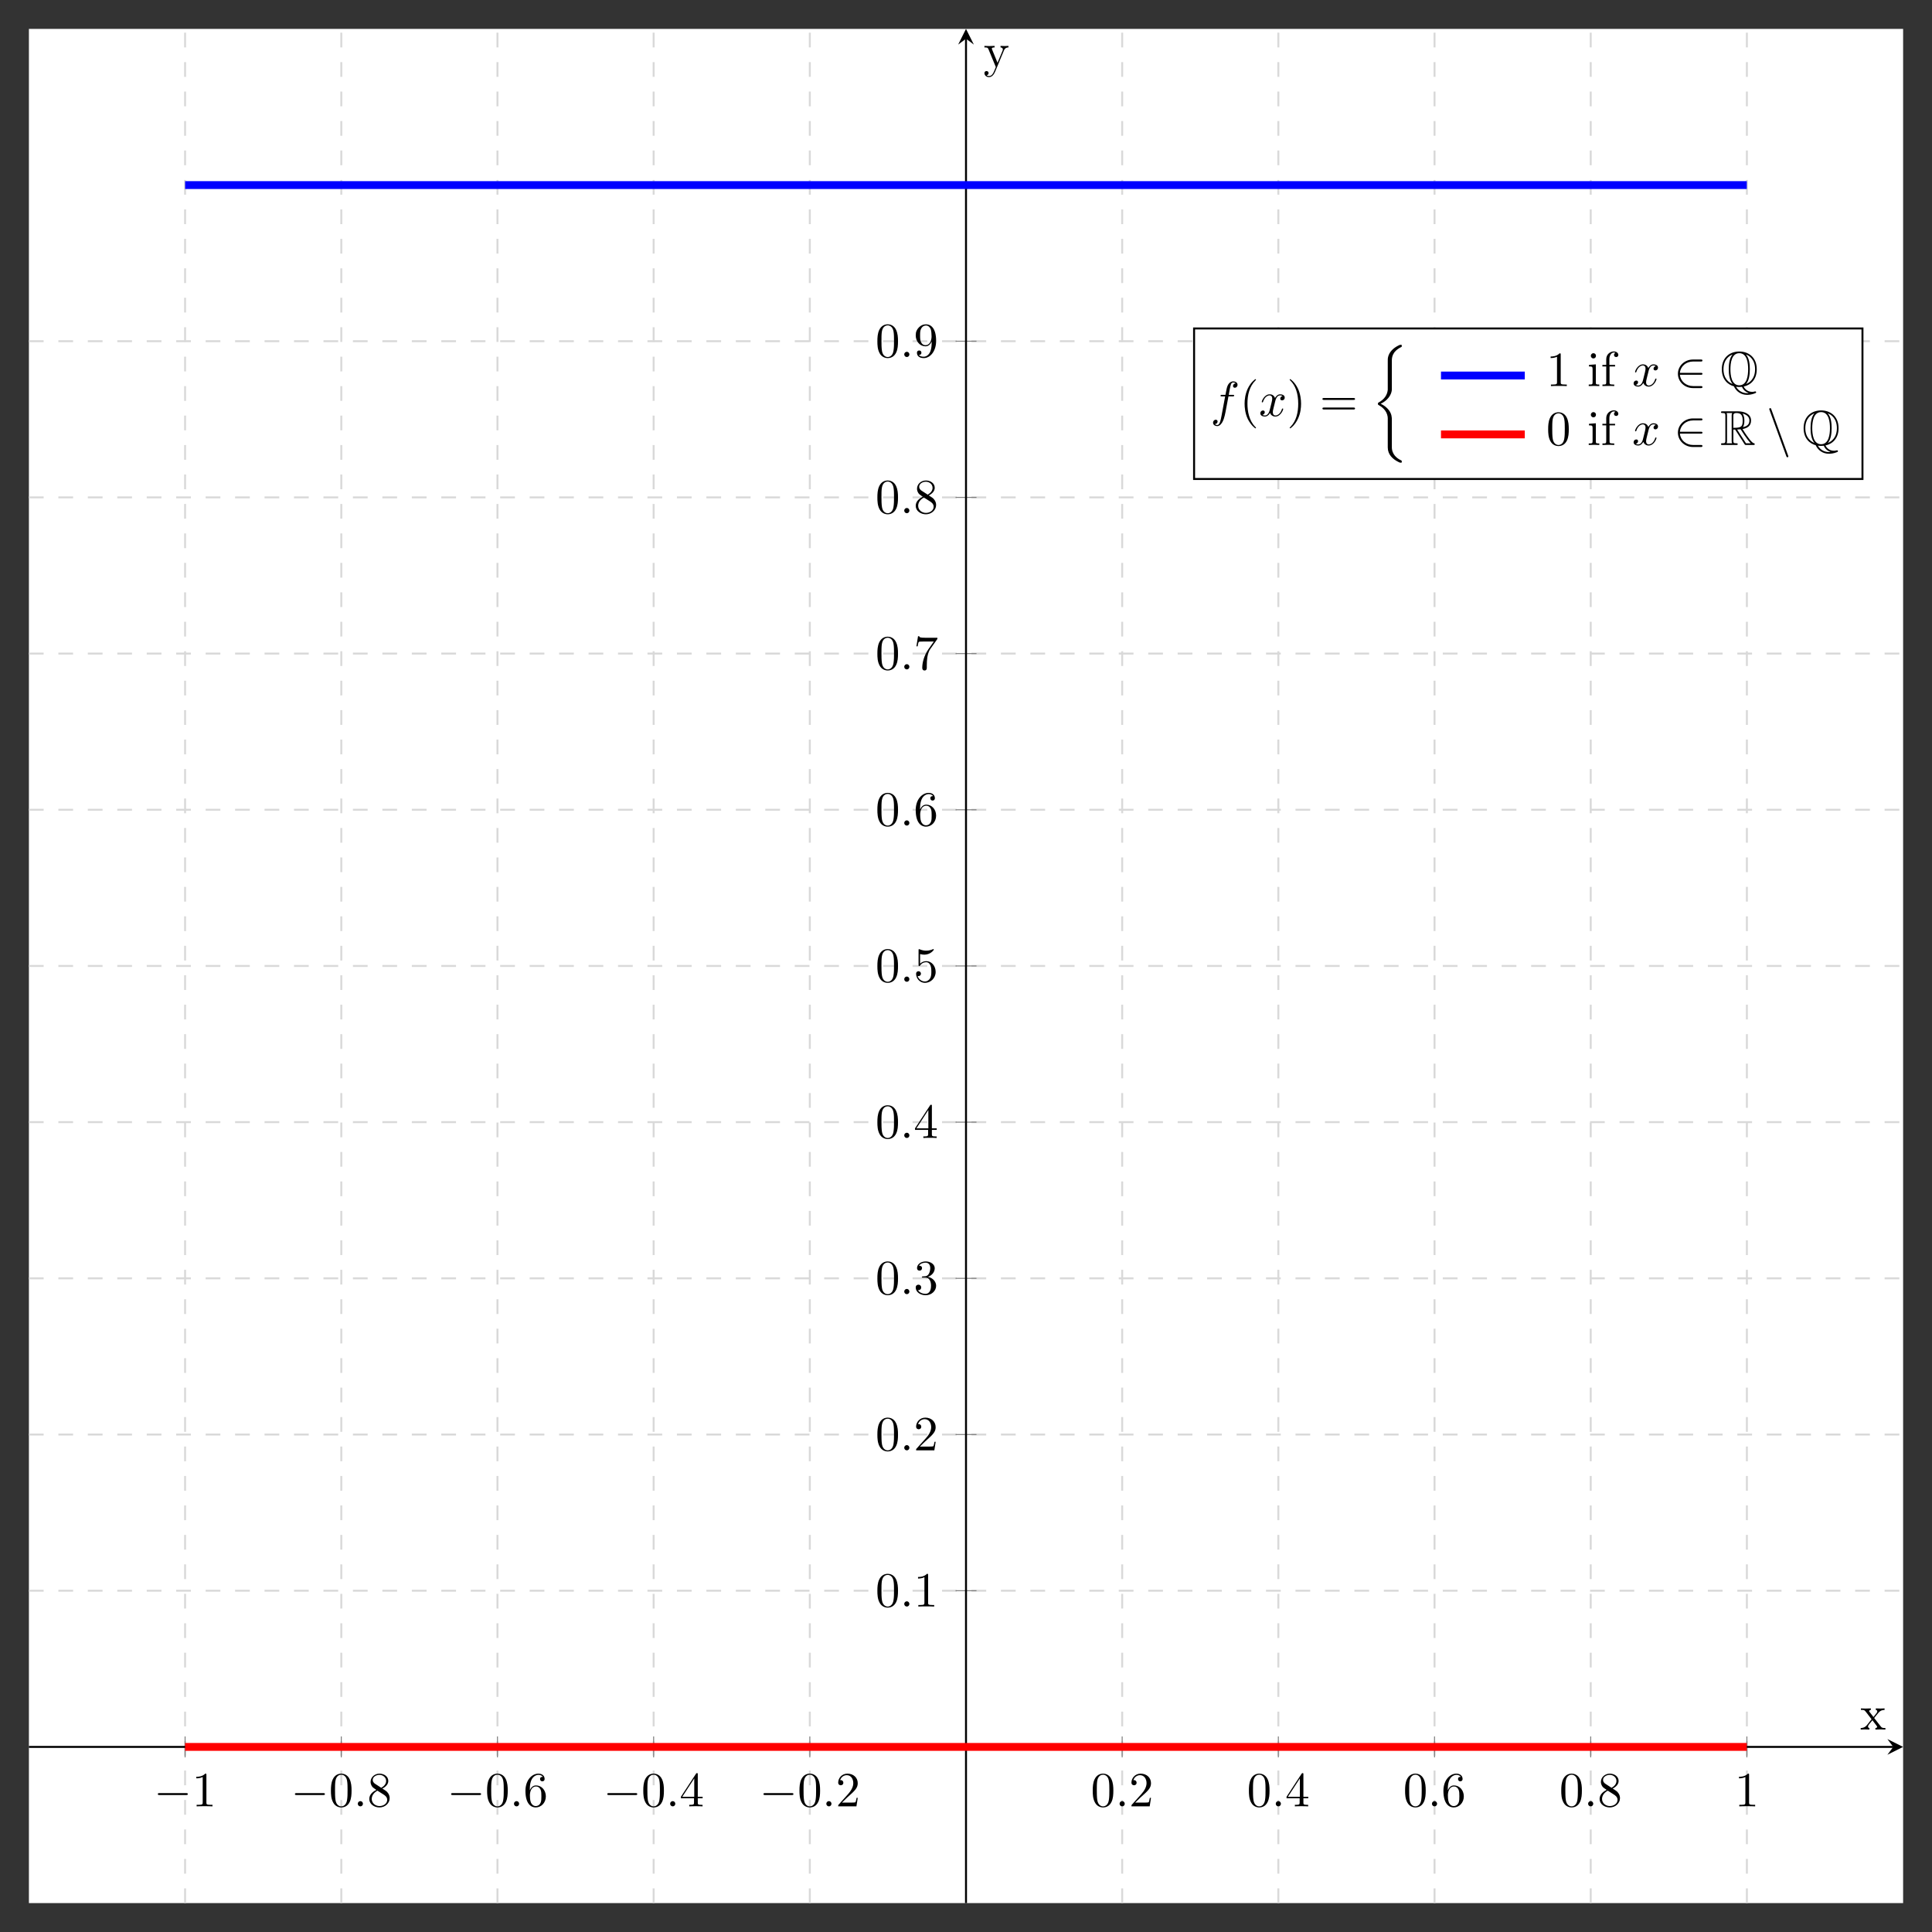 <?xml version="1.0" encoding="UTF-8" standalone="no"?>
<!-- Created with Inkscape (http://www.inkscape.org/) -->

<svg
   xmlns:svg="http://www.w3.org/2000/svg"
   xmlns="http://www.w3.org/2000/svg"
   xmlns:xlink="http://www.w3.org/1999/xlink"
   version="1.1"
   width="392.1pt"
   height="392.102pt"
   viewBox="0 0 392.1 392.102"
   id="svg2">
  <rect x="0" y="0" width="392.1" height="392.102" fill="#333333" stroke="none"/>
  <defs
     id="defs4">
    <g
       id="g6">
      <symbol
         id="glyph0-0"
         style="overflow:visible">
        <path
           d=""
           id="path9"
           style="stroke:none" />
      </symbol>
      <symbol
         id="glyph0-1"
         style="overflow:visible">
        <path
           d="m 6.562,-2.297 c 0.172,0 0.359,0 0.359,-0.203 0,-0.188 -0.188,-0.188 -0.359,-0.188 l -5.391,0 c -0.172,0 -0.344,0 -0.344,0.188 0,0.203 0.172,0.203 0.344,0.203 l 5.391,0 z m 0,0"
           id="path12"
           style="stroke:none" />
      </symbol>
      <symbol
         id="glyph0-2"
         style="overflow:visible">
        <path
           d="m 5.469,-2.297 c 0.156,0 0.344,0 0.344,-0.203 0,-0.188 -0.188,-0.188 -0.344,-0.188 l -4.234,0 C 1.359,-4.031 2.5,-4.984 3.906,-4.984 l 1.562,0 c 0.156,0 0.344,0 0.344,-0.203 0,-0.203 -0.188,-0.203 -0.344,-0.203 l -1.578,0 c -1.703,0 -3.062,1.297 -3.062,2.891 0,1.609 1.359,2.906 3.062,2.906 l 1.578,0 c 0.156,0 0.344,0 0.344,-0.203 C 5.812,0 5.625,0 5.469,0 L 3.906,0 C 2.5,0 1.359,-0.953 1.234,-2.297 l 4.234,0 z m 0,0"
           id="path15"
           style="stroke:none" />
      </symbol>
      <symbol
         id="glyph0-3"
         style="overflow:visible">
        <path
           d="m 4,2.25 c 0.047,0.141 0.094,0.25 0.234,0.25 0.109,0 0.188,-0.094 0.188,-0.203 0,-0.031 0,-0.047 -0.047,-0.156 l -3.406,-9.375 c -0.062,-0.172 -0.094,-0.25 -0.219,-0.25 -0.109,0 -0.203,0.094 -0.203,0.203 0,0.031 0,0.047 0.047,0.156 L 4,2.25 z m 0,0"
           id="path18"
           style="stroke:none" />
      </symbol>
      <symbol
         id="glyph1-0"
         style="overflow:visible">
        <path
           d=""
           id="path21"
           style="stroke:none" />
      </symbol>
      <symbol
         id="glyph1-1"
         style="overflow:visible">
        <path
           d="m 2.938,-6.375 c 0,-0.25 0,-0.266 -0.234,-0.266 C 2.078,-6 1.203,-6 0.891,-6 l 0,0.312 c 0.203,0 0.781,0 1.297,-0.266 l 0,5.172 c 0,0.359 -0.031,0.469 -0.922,0.469 l -0.312,0 0,0.312 c 0.344,-0.031 1.203,-0.031 1.609,-0.031 0.391,0 1.266,0 1.609,0.031 l 0,-0.312 -0.312,0 c -0.906,0 -0.922,-0.109 -0.922,-0.469 l 0,-5.594 z m 0,0"
           id="path24"
           style="stroke:none" />
      </symbol>
      <symbol
         id="glyph1-2"
         style="overflow:visible">
        <path
           d="m 4.578,-3.188 c 0,-0.797 -0.047,-1.594 -0.391,-2.328 -0.453,-0.969 -1.281,-1.125 -1.688,-1.125 -0.609,0 -1.328,0.266 -1.75,1.188 -0.312,0.688 -0.359,1.469 -0.359,2.266 0,0.75 0.031,1.641 0.453,2.406 0.422,0.797 1.156,1 1.641,1 0.531,0 1.297,-0.203 1.734,-1.156 0.312,-0.688 0.359,-1.469 0.359,-2.25 z M 2.484,0 C 2.094,0 1.5,-0.25 1.328,-1.203 1.219,-1.797 1.219,-2.719 1.219,-3.312 c 0,-0.641 0,-1.297 0.078,-1.828 0.188,-1.188 0.938,-1.281 1.188,-1.281 0.328,0 0.984,0.188 1.172,1.172 0.109,0.562 0.109,1.312 0.109,1.938 0,0.75 0,1.422 -0.109,2.062 C 3.5,-0.297 2.938,0 2.484,0 z m 0,0"
           id="path27"
           style="stroke:none" />
      </symbol>
      <symbol
         id="glyph1-3"
         style="overflow:visible">
        <path
           d="m 1.625,-4.562 c -0.453,-0.297 -0.5,-0.625 -0.5,-0.797 0,-0.609 0.656,-1.031 1.359,-1.031 0.719,0 1.359,0.516 1.359,1.234 0,0.578 -0.391,1.047 -0.984,1.391 L 1.625,-4.562 z m 1.453,0.953 C 3.797,-3.984 4.281,-4.5 4.281,-5.156 c 0,-0.922 -0.875,-1.484 -1.781,-1.484 -1,0 -1.812,0.734 -1.812,1.672 0,0.172 0.016,0.625 0.438,1.094 0.109,0.109 0.484,0.359 0.734,0.531 C 1.281,-3.047 0.422,-2.5 0.422,-1.5 c 0,1.047 1.016,1.719 2.062,1.719 1.125,0 2.078,-0.828 2.078,-1.891 0,-0.359 -0.109,-0.812 -0.5,-1.234 C 3.875,-3.109 3.719,-3.203 3.078,-3.609 z m -1,0.422 1.234,0.781 c 0.281,0.188 0.75,0.484 0.75,1.094 0,0.734 -0.75,1.25 -1.562,1.25 -0.859,0 -1.578,-0.609 -1.578,-1.438 0,-0.578 0.312,-1.219 1.156,-1.688 z m 0,0"
           id="path30"
           style="stroke:none" />
      </symbol>
      <symbol
         id="glyph1-4"
         style="overflow:visible">
        <path
           d="m 1.312,-3.266 0,-0.25 c 0,-2.516 1.234,-2.875 1.75,-2.875 0.234,0 0.656,0.062 0.875,0.406 -0.156,0 -0.547,0 -0.547,0.438 0,0.312 0.234,0.469 0.453,0.469 0.156,0 0.469,-0.094 0.469,-0.484 0,-0.594 -0.438,-1.078 -1.266,-1.078 -1.281,0 -2.625,1.281 -2.625,3.484 0,2.672 1.156,3.375 2.078,3.375 1.109,0 2.062,-0.938 2.062,-2.25 0,-1.266 -0.891,-2.219 -2,-2.219 -0.672,0 -1.047,0.5 -1.25,0.984 z M 2.5,-0.062 c -0.625,0 -0.922,-0.594 -0.984,-0.75 -0.188,-0.469 -0.188,-1.266 -0.188,-1.438 0,-0.781 0.328,-1.781 1.219,-1.781 0.172,0 0.625,0 0.938,0.625 0.172,0.359 0.172,0.875 0.172,1.359 0,0.484 0,0.984 -0.172,1.344 C 3.188,-0.109 2.734,-0.062 2.5,-0.062 z m 0,0"
           id="path33"
           style="stroke:none" />
      </symbol>
      <symbol
         id="glyph1-5"
         style="overflow:visible">
        <path
           d="m 2.938,-1.641 0,0.859 c 0,0.359 -0.031,0.469 -0.766,0.469 l -0.203,0 0,0.312 C 2.375,-0.031 2.891,-0.031 3.312,-0.031 c 0.422,0 0.938,0 1.359,0.031 l 0,-0.312 -0.219,0 c -0.734,0 -0.75,-0.109 -0.75,-0.469 l 0,-0.859 0.984,0 0,-0.312 -0.984,0 0,-4.531 c 0,-0.203 0,-0.266 -0.172,-0.266 -0.078,0 -0.109,0 -0.188,0.125 l -3.062,4.672 0,0.312 2.656,0 z m 0.047,-0.312 -2.422,0 2.422,-3.719 0,3.719 z m 0,0"
           id="path36"
           style="stroke:none" />
      </symbol>
      <symbol
         id="glyph1-6"
         style="overflow:visible">
        <path
           d="m 1.266,-0.766 1.062,-1.031 c 1.547,-1.375 2.141,-1.906 2.141,-2.906 0,-1.141 -0.891,-1.938 -2.109,-1.938 -1.125,0 -1.859,0.922 -1.859,1.812 0,0.547 0.5,0.547 0.531,0.547 0.172,0 0.516,-0.109 0.516,-0.531 0,-0.25 -0.188,-0.516 -0.531,-0.516 -0.078,0 -0.094,0 -0.125,0.016 0.219,-0.656 0.766,-1.016 1.344,-1.016 0.906,0 1.328,0.812 1.328,1.625 C 3.562,-3.906 3.078,-3.125 2.516,-2.5 l -1.906,2.125 C 0.5,-0.266 0.5,-0.234 0.5,0 l 3.703,0 0.266,-1.734 -0.234,0 C 4.172,-1.438 4.109,-1 4,-0.844 3.938,-0.766 3.281,-0.766 3.062,-0.766 l -1.797,0 z m 0,0"
           id="path39"
           style="stroke:none" />
      </symbol>
      <symbol
         id="glyph1-7"
         style="overflow:visible">
        <path
           d="m 2.891,-3.516 c 0.812,-0.266 1.391,-0.953 1.391,-1.75 0,-0.812 -0.875,-1.375 -1.828,-1.375 -1,0 -1.766,0.594 -1.766,1.359 0,0.328 0.219,0.516 0.516,0.516 0.297,0 0.5,-0.219 0.5,-0.516 0,-0.484 -0.469,-0.484 -0.609,-0.484 0.297,-0.5 0.953,-0.625 1.312,-0.625 0.422,0 0.969,0.219 0.969,1.109 0,0.125 -0.031,0.703 -0.281,1.141 C 2.797,-3.656 2.453,-3.625 2.203,-3.625 2.125,-3.609 1.891,-3.594 1.812,-3.594 c -0.078,0.016 -0.141,0.031 -0.141,0.125 0,0.109 0.062,0.109 0.234,0.109 l 0.438,0 c 0.812,0 1.188,0.672 1.188,1.656 0,1.359 -0.688,1.641 -1.125,1.641 -0.438,0 -1.188,-0.172 -1.531,-0.75 0.344,0.047 0.656,-0.172 0.656,-0.547 0,-0.359 -0.266,-0.562 -0.547,-0.562 -0.25,0 -0.562,0.141 -0.562,0.578 0,0.906 0.922,1.562 2.016,1.562 1.219,0 2.125,-0.906 2.125,-1.922 0,-0.812 -0.641,-1.594 -1.672,-1.812 z m 0,0"
           id="path42"
           style="stroke:none" />
      </symbol>
      <symbol
         id="glyph1-8"
         style="overflow:visible">
        <path
           d="m 4.469,-2 c 0,-1.188 -0.812,-2.188 -1.891,-2.188 -0.469,0 -0.906,0.156 -1.266,0.516 l 0,-1.953 c 0.203,0.062 0.531,0.125 0.844,0.125 1.234,0 1.938,-0.906 1.938,-1.031 0,-0.062 -0.031,-0.109 -0.109,-0.109 0,0 -0.031,0 -0.078,0.031 C 3.703,-6.516 3.219,-6.312 2.547,-6.312 2.156,-6.312 1.688,-6.391 1.219,-6.594 1.141,-6.625 1.125,-6.625 1.109,-6.625 1,-6.625 1,-6.547 1,-6.391 L 1,-3.438 c 0,0.172 0,0.25 0.141,0.25 0.078,0 0.094,-0.016 0.141,-0.078 C 1.391,-3.422 1.75,-3.969 2.562,-3.969 c 0.516,0 0.766,0.453 0.844,0.641 0.156,0.375 0.188,0.75 0.188,1.25 0,0.359 0,0.953 -0.25,1.375 C 3.109,-0.312 2.734,-0.062 2.281,-0.062 c -0.719,0 -1.297,-0.531 -1.469,-1.109 0.031,0 0.062,0.016 0.172,0.016 0.328,0 0.5,-0.25 0.5,-0.484 0,-0.25 -0.172,-0.5 -0.5,-0.5 C 0.844,-2.141 0.5,-2.062 0.5,-1.609 0.5,-0.75 1.188,0.219 2.297,0.219 3.453,0.219 4.469,-0.734 4.469,-2 z m 0,0"
           id="path45"
           style="stroke:none" />
      </symbol>
      <symbol
         id="glyph1-9"
         style="overflow:visible">
        <path
           d="m 4.75,-6.078 c 0.078,-0.109 0.078,-0.125 0.078,-0.344 l -2.422,0 c -1.203,0 -1.234,-0.125 -1.266,-0.312 l -0.25,0 -0.328,2.047 0.25,0 c 0.031,-0.156 0.109,-0.781 0.25,-0.906 0.062,-0.062 0.844,-0.062 0.969,-0.062 l 2.062,0 C 3.984,-5.5 3.203,-4.406 2.984,-4.078 2.078,-2.734 1.75,-1.344 1.75,-0.328 c 0,0.094 0,0.547 0.469,0.547 0.453,0 0.453,-0.453 0.453,-0.547 l 0,-0.516 c 0,-0.547 0.031,-1.094 0.109,-1.625 0.047,-0.234 0.172,-1.094 0.625,-1.703 L 4.75,-6.078 z m 0,0"
           id="path48"
           style="stroke:none" />
      </symbol>
      <symbol
         id="glyph1-10"
         style="overflow:visible">
        <path
           d="m 3.656,-3.172 0,0.328 c 0,2.328 -1.031,2.781 -1.609,2.781 -0.172,0 -0.719,-0.016 -0.984,-0.359 0.438,0 0.516,-0.281 0.516,-0.453 0,-0.312 -0.234,-0.453 -0.453,-0.453 -0.156,0 -0.453,0.078 -0.453,0.469 0,0.672 0.531,1.078 1.375,1.078 1.297,0 2.516,-1.359 2.516,-3.5 0,-2.688 -1.156,-3.359 -2.047,-3.359 -0.547,0 -1.031,0.188 -1.453,0.625 -0.422,0.453 -0.641,0.875 -0.641,1.625 0,1.234 0.875,2.219 1.984,2.219 0.609,0 1.016,-0.422 1.25,-1 z M 2.422,-2.406 c -0.156,0 -0.625,0 -0.922,-0.625 -0.188,-0.375 -0.188,-0.859 -0.188,-1.359 0,-0.531 0,-1 0.219,-1.375 0.266,-0.5 0.641,-0.625 0.984,-0.625 0.469,0 0.797,0.344 0.969,0.781 0.109,0.328 0.156,0.953 0.156,1.406 0,0.828 -0.344,1.797 -1.219,1.797 z m 0,0"
           id="path51"
           style="stroke:none" />
      </symbol>
      <symbol
         id="glyph1-11"
         style="overflow:visible">
        <path
           d="m 3.297,2.391 c 0,-0.031 0,-0.047 -0.172,-0.219 C 1.891,0.922 1.562,-0.969 1.562,-2.5 c 0,-1.734 0.375,-3.469 1.609,-4.703 0.125,-0.125 0.125,-0.141 0.125,-0.172 0,-0.078 -0.031,-0.109 -0.094,-0.109 -0.109,0 -1,0.688 -1.594,1.953 -0.5,1.094 -0.625,2.203 -0.625,3.031 0,0.781 0.109,1.984 0.656,3.125 C 2.25,1.844 3.094,2.5 3.203,2.5 c 0.062,0 0.094,-0.031 0.094,-0.109 z m 0,0"
           id="path54"
           style="stroke:none" />
      </symbol>
      <symbol
         id="glyph1-12"
         style="overflow:visible">
        <path
           d="m 2.875,-2.5 c 0,-0.766 -0.109,-1.969 -0.656,-3.109 -0.594,-1.219 -1.453,-1.875 -1.547,-1.875 -0.062,0 -0.109,0.047 -0.109,0.109 0,0.031 0,0.047 0.188,0.234 0.984,0.984 1.547,2.562 1.547,4.641 0,1.719 -0.359,3.469 -1.594,4.719 C 0.562,2.344 0.562,2.359 0.562,2.391 0.562,2.453 0.609,2.5 0.672,2.5 0.766,2.5 1.672,1.812 2.25,0.547 2.766,-0.547 2.875,-1.656 2.875,-2.5 z m 0,0"
           id="path57"
           style="stroke:none" />
      </symbol>
      <symbol
         id="glyph1-13"
         style="overflow:visible">
        <path
           d="m 6.844,-3.266 c 0.156,0 0.344,0 0.344,-0.188 C 7.188,-3.656 7,-3.656 6.859,-3.656 l -5.969,0 c -0.141,0 -0.328,0 -0.328,0.203 0,0.188 0.188,0.188 0.328,0.188 l 5.953,0 z m 0.016,1.938 c 0.141,0 0.328,0 0.328,-0.203 0,-0.188 -0.188,-0.188 -0.344,-0.188 l -5.953,0 c -0.141,0 -0.328,0 -0.328,0.188 0,0.203 0.188,0.203 0.328,0.203 l 5.969,0 z m 0,0"
           id="path60"
           style="stroke:none" />
      </symbol>
      <symbol
         id="glyph1-14"
         style="overflow:visible">
        <path
           d="M 1.766,-4.406 0.375,-4.297 l 0,0.312 c 0.641,0 0.734,0.062 0.734,0.547 l 0,2.688 c 0,0.438 -0.109,0.438 -0.781,0.438 l 0,0.312 C 0.641,-0.016 1.188,-0.031 1.422,-0.031 1.781,-0.031 2.125,-0.016 2.469,0 l 0,-0.312 c -0.672,0 -0.703,-0.047 -0.703,-0.438 l 0,-3.656 z m 0.031,-1.734 c 0,-0.312 -0.234,-0.531 -0.516,-0.531 -0.312,0 -0.531,0.266 -0.531,0.531 0,0.266 0.219,0.531 0.531,0.531 0.281,0 0.516,-0.219 0.516,-0.531 z m 0,0"
           id="path63"
           style="stroke:none" />
      </symbol>
      <symbol
         id="glyph1-15"
         style="overflow:visible">
        <path
           d="m 1.75,-4.297 0,-1.156 c 0,-0.875 0.469,-1.359 0.906,-1.359 0.031,0 0.188,0 0.328,0.078 C 2.875,-6.703 2.688,-6.562 2.688,-6.312 c 0,0.219 0.156,0.422 0.438,0.422 0.281,0 0.438,-0.203 0.438,-0.438 0,-0.375 -0.375,-0.703 -0.906,-0.703 -0.688,0 -1.547,0.531 -1.547,1.594 l 0,1.141 -0.781,0 0,0.312 0.781,0 0,3.234 c 0,0.438 -0.109,0.438 -0.766,0.438 l 0,0.312 c 0.391,-0.016 0.859,-0.031 1.125,-0.031 0.406,0 0.875,0 1.266,0.031 l 0,-0.312 -0.203,0 c -0.734,0 -0.75,-0.109 -0.75,-0.469 l 0,-3.203 1.125,0 0,-0.312 -1.156,0 z m 0,0"
           id="path66"
           style="stroke:none" />
      </symbol>
      <symbol
         id="glyph1-16"
         style="overflow:visible">
        <path
           d="M 2.859,-2.344 C 3.156,-2.719 3.531,-3.203 3.781,-3.469 4.094,-3.828 4.5,-3.984 4.969,-3.984 l 0,-0.312 c -0.266,0.016 -0.562,0.031 -0.828,0.031 -0.297,0 -0.828,-0.016 -0.953,-0.031 l 0,0.312 c 0.219,0.016 0.297,0.141 0.297,0.312 0,0.156 -0.109,0.281 -0.156,0.344 L 2.719,-2.547 1.938,-3.562 C 1.844,-3.656 1.844,-3.672 1.844,-3.734 c 0,-0.156 0.156,-0.25 0.344,-0.25 l 0,-0.312 c -0.25,0.016 -0.906,0.031 -1.078,0.031 -0.203,0 -0.672,-0.016 -0.938,-0.031 l 0,0.312 c 0.703,0 0.703,0 1.172,0.609 l 0.984,1.281 -0.938,1.188 C 0.922,-0.328 0.328,-0.312 0.125,-0.312 L 0.125,0 c 0.25,-0.016 0.562,-0.031 0.828,-0.031 0.281,0 0.703,0.016 0.938,0.031 l 0,-0.312 c -0.219,-0.031 -0.281,-0.156 -0.281,-0.312 0,-0.219 0.281,-0.547 0.891,-1.266 l 0.766,1 C 3.344,-0.781 3.469,-0.625 3.469,-0.562 c 0,0.094 -0.094,0.25 -0.359,0.25 l 0,0.312 C 3.406,-0.016 3.969,-0.031 4.188,-0.031 c 0.266,0 0.656,0.016 0.953,0.031 l 0,-0.312 c -0.531,0 -0.719,-0.016 -0.938,-0.312 l -1.344,-1.719 z m 0,0"
           id="path69"
           style="stroke:none" />
      </symbol>
      <symbol
         id="glyph1-17"
         style="overflow:visible">
        <path
           d="m 4.141,-3.344 c 0.25,-0.641 0.766,-0.641 0.922,-0.641 l 0,-0.312 c -0.234,0.016 -0.516,0.031 -0.75,0.031 -0.172,0 -0.641,-0.016 -0.859,-0.031 l 0,0.312 c 0.312,0 0.469,0.172 0.469,0.422 0,0.109 -0.016,0.125 -0.062,0.25 L 2.844,-0.875 1.75,-3.547 C 1.703,-3.656 1.688,-3.688 1.688,-3.734 c 0,-0.25 0.359,-0.25 0.562,-0.25 l 0,-0.312 c -0.266,0.016 -0.922,0.031 -1.094,0.031 -0.266,0 -0.672,-0.016 -0.969,-0.031 l 0,0.312 c 0.484,0 0.672,0 0.812,0.344 L 2.5,0 C 2.438,0.125 2.297,0.453 2.25,0.594 2.031,1.141 1.75,1.828 1.109,1.828 c -0.047,0 -0.281,0 -0.469,-0.188 0.312,-0.031 0.391,-0.25 0.391,-0.422 0,-0.25 -0.188,-0.406 -0.422,-0.406 -0.203,0 -0.422,0.125 -0.422,0.422 0,0.453 0.422,0.812 0.922,0.812 0.625,0 1.031,-0.578 1.266,-1.141 l 1.766,-4.25 z m 0,0"
           id="path72"
           style="stroke:none" />
      </symbol>
      <symbol
         id="glyph2-0"
         style="overflow:visible">
        <path
           d=""
           id="path75"
           style="stroke:none" />
      </symbol>
      <symbol
         id="glyph2-1"
         style="overflow:visible">
        <path
           d="m 1.906,-0.531 c 0,-0.281 -0.234,-0.531 -0.516,-0.531 -0.297,0 -0.531,0.25 -0.531,0.531 C 0.859,-0.234 1.094,0 1.391,0 1.672,0 1.906,-0.234 1.906,-0.531 z m 0,0"
           id="path78"
           style="stroke:none" />
      </symbol>
      <symbol
         id="glyph2-2"
         style="overflow:visible">
        <path
           d="m 3.656,-3.984 0.859,0 c 0.203,0 0.297,0 0.297,-0.203 0,-0.109 -0.094,-0.109 -0.266,-0.109 l -0.828,0 0.203,-1.141 c 0.047,-0.203 0.188,-0.906 0.25,-1.031 0.078,-0.188 0.25,-0.344 0.469,-0.344 0.031,0 0.297,0 0.484,0.188 -0.438,0.031 -0.547,0.391 -0.547,0.531 0,0.234 0.188,0.359 0.375,0.359 C 5.219,-5.734 5.5,-5.969 5.5,-6.344 c 0,-0.453 -0.453,-0.688 -0.859,-0.688 -0.344,0 -0.969,0.188 -1.266,1.172 -0.062,0.203 -0.094,0.312 -0.328,1.562 l -0.688,0 c -0.203,0 -0.312,0 -0.312,0.188 0,0.125 0.094,0.125 0.281,0.125 l 0.656,0 -0.734,3.938 c -0.188,0.969 -0.359,1.875 -0.875,1.875 -0.047,0 -0.281,0 -0.484,-0.188 C 1.359,1.609 1.453,1.25 1.453,1.109 1.453,0.875 1.266,0.75 1.078,0.75 0.812,0.75 0.531,0.984 0.531,1.359 c 0,0.438 0.438,0.688 0.844,0.688 0.547,0 0.953,-0.594 1.125,-0.969 0.328,-0.625 0.547,-1.828 0.562,-1.906 l 0.594,-3.156 z m 0,0"
           id="path81"
           style="stroke:none" />
      </symbol>
      <symbol
         id="glyph2-3"
         style="overflow:visible">
        <path
           d="M 3.328,-3.016 C 3.391,-3.266 3.625,-4.188 4.312,-4.188 c 0.047,0 0.297,0 0.5,0.125 C 4.531,-4 4.344,-3.766 4.344,-3.516 c 0,0.156 0.109,0.344 0.375,0.344 0.219,0 0.531,-0.172 0.531,-0.578 0,-0.516 -0.578,-0.656 -0.922,-0.656 -0.578,0 -0.922,0.531 -1.047,0.75 -0.25,-0.656 -0.781,-0.75 -1.078,-0.75 -1.031,0 -1.609,1.281 -1.609,1.531 0,0.109 0.109,0.109 0.125,0.109 0.078,0 0.109,-0.031 0.125,-0.109 0.344,-1.062 1,-1.312 1.344,-1.312 0.188,0 0.531,0.094 0.531,0.672 0,0.312 -0.172,0.969 -0.531,2.375 -0.156,0.609 -0.516,1.031 -0.953,1.031 -0.062,0 -0.281,0 -0.5,-0.125 0.25,-0.062 0.469,-0.266 0.469,-0.547 0,-0.266 -0.219,-0.344 -0.359,-0.344 -0.312,0 -0.547,0.25 -0.547,0.578 0,0.453 0.484,0.656 0.922,0.656 0.672,0 1.031,-0.703 1.047,-0.75 0.125,0.359 0.484,0.75 1.078,0.75 1.031,0 1.594,-1.281 1.594,-1.531 0,-0.109 -0.078,-0.109 -0.109,-0.109 -0.094,0 -0.109,0.047 -0.141,0.109 -0.328,1.078 -1,1.312 -1.312,1.312 -0.391,0 -0.547,-0.312 -0.547,-0.656 0,-0.219 0.047,-0.438 0.156,-0.875 l 0.344,-1.375 z m 0,0"
           id="path84"
           style="stroke:none" />
      </symbol>
      <symbol
         id="glyph3-0"
         style="overflow:visible">
        <path
           d=""
           id="path87"
           style="stroke:none" />
      </symbol>
      <symbol
         id="glyph3-1"
         style="overflow:visible">
        <path
           d="m 4.141,14.844 c 0,-0.469 0,-1.203 -0.625,-2.016 C 3.125,12.328 2.562,11.875 1.875,11.562 3.812,10.625 4.141,9.188 4.141,8.625 l 0,-5.75 c 0,-0.609 0,-1.891 1.938,-2.844 0.078,-0.047 0.078,-0.062 0.078,-0.203 0,-0.219 0,-0.234 -0.219,-0.234 -0.141,0 -0.156,0 -0.422,0.125 C 4.531,0.203 3.562,1 3.344,2.219 3.312,2.406 3.312,2.5 3.312,3.172 l 0,4.609 c 0,0.297 0,0.828 0,0.938 -0.094,1.047 -0.703,1.953 -1.844,2.578 -0.156,0.094 -0.156,0.094 -0.156,0.25 0,0.172 0,0.188 0.141,0.266 0.672,0.375 1.625,1.094 1.828,2.328 C 3.312,14.375 3.312,14.391 3.312,14.5 l 0,5.922 c 0,1.453 1,2.391 2.234,2.984 0.219,0.109 0.25,0.109 0.391,0.109 0.219,0 0.219,0 0.219,-0.219 0,-0.156 0,-0.172 -0.078,-0.219 C 5.656,22.875 4.375,22.234 4.172,20.797 c -0.031,-0.141 -0.031,-0.25 -0.031,-0.844 l 0,-5.109 z m 0,0"
           id="path90"
           style="stroke:none" />
      </symbol>
      <symbol
         id="glyph4-0"
         style="overflow:visible">
        <path
           d=""
           id="path93"
           style="stroke:none" />
      </symbol>
      <symbol
         id="glyph4-1"
         style="overflow:visible">
        <path
           d="m 4.766,0.094 c 1.406,-0.297 2.656,-1.406 2.656,-3.5 0,-2.516 -1.766,-3.609 -3.547,-3.609 -1.828,0 -3.547,1.141 -3.547,3.594 0,2.141 1.281,3.156 2.453,3.469 0.453,1.016 1.438,1.734 2.672,1.734 0.5,0 1.047,-0.094 1.562,-0.297 0.188,-0.062 0.281,-0.109 0.281,-0.234 0,-0.109 -0.094,-0.172 -0.172,-0.172 -0.016,0 -0.031,0 -0.094,0.016 C 6.75,1.172 6.641,1.172 6.484,1.172 5.562,1.172 5,0.594 4.766,0.094 z M 2.5,-6.391 c -0.609,0.703 -0.766,1.875 -0.766,2.969 0,0.984 0.125,2.219 0.781,3 -0.688,-0.25 -1.844,-1.047 -1.844,-2.984 0,-2.031 1.234,-2.781 1.828,-3 l 0,0.016 z M 5.266,-6.406 c 0.672,0.25 1.812,1.047 1.812,2.984 0,2.031 -1.234,2.781 -1.828,3 C 5.859,-1.141 6.016,-2.312 6.016,-3.406 6.016,-4.391 5.906,-5.625 5.25,-6.391 L 5.266,-6.406 z m -1.391,6.25 c -1.609,0 -1.797,-2.109 -1.797,-3.25 0,-1.203 0.203,-3.266 1.797,-3.266 1.625,0 1.797,2.109 1.797,3.25 0,1.203 -0.203,3.266 -1.797,3.266 z M 3.219,0.141 C 3.5,0.188 3.875,0.188 3.875,0.188 c 0.047,0 0.266,0 0.547,-0.031 C 4.688,0.781 5.156,1.172 5.656,1.359 5.75,1.406 5.766,1.406 5.766,1.422 c 0,0.016 -0.188,0.016 -0.312,0.016 -0.844,0 -1.719,-0.406 -2.234,-1.297 z m 0,0"
           id="path96"
           style="stroke:none" />
      </symbol>
      <symbol
         id="glyph4-2"
         style="overflow:visible">
        <path
           d="m 2.672,-3.125 0.359,0 1.5,2.312 C 4.625,-0.656 4.859,-0.266 4.969,-0.125 5.047,0 5.078,0 5.297,0 l 1.375,0 c 0.188,0 0.344,0 0.344,-0.172 0,-0.094 -0.062,-0.156 -0.156,-0.172 C 6.484,-0.422 6,-1.094 5.766,-1.406 5.688,-1.5 5.188,-2.156 4.531,-3.234 5.406,-3.406 6.266,-3.781 6.266,-4.969 c 0,-1.375 -1.453,-1.859 -2.641,-1.859 l -3.125,0 c -0.188,0 -0.344,0 -0.344,0.172 0,0.172 0.188,0.172 0.266,0.172 0.578,0 0.625,0.078 0.625,0.578 l 0,4.984 c 0,0.5 -0.047,0.578 -0.625,0.578 -0.078,0 -0.266,0 -0.266,0.172 C 0.156,0 0.312,0 0.5,0 L 3.234,0 C 3.406,0 3.562,0 3.562,-0.172 c 0,-0.172 -0.172,-0.172 -0.281,-0.172 -0.562,0 -0.609,-0.078 -0.609,-0.578 l 0,-2.203 z m 1.922,-0.5 c 0.281,-0.359 0.312,-0.891 0.312,-1.328 0,-0.484 -0.062,-1.016 -0.375,-1.422 0.406,0.094 1.391,0.406 1.391,1.406 0,0.656 -0.297,1.156 -1.328,1.344 z M 2.672,-5.938 c 0,-0.219 0,-0.547 0.625,-0.547 0.844,0 1.266,0.359 1.266,1.531 0,1.281 -0.312,1.469 -1.891,1.469 l 0,-2.453 z M 1.312,-0.344 c 0.078,-0.188 0.078,-0.469 0.078,-0.547 l 0,-5.047 c 0,-0.094 0,-0.359 -0.078,-0.547 l 1.141,0 c -0.125,0.172 -0.125,0.359 -0.125,0.516 l 0,5.078 c 0,0.094 0,0.359 0.078,0.547 l -1.094,0 z M 3.438,-3.125 c 0.078,-0.016 0.109,-0.031 0.188,-0.031 0.156,0 0.375,-0.016 0.516,-0.031 0.156,0.234 1.234,2.016 2.062,2.844 l -0.969,0 L 3.438,-3.125 z m 0,0"
           id="path99"
           style="stroke:none" />
      </symbol>
    </g>
    <clipPath
       id="clip1">
      <path
         d="m 5.867,527.992 380.371,0 0,-663.887 -380.371,0"
         id="path102" />
    </clipPath>
    <clipPath
       id="clip2">
      <path
         d="m -135.891,386.234 0,-380.371 663.887,0 0,380.371"
         id="path105" />
    </clipPath>
    <clipPath
       id="clip3">
      <path
         d="m 5.867,527.992 380.371,0 0,-663.887 -380.371,0"
         id="path108" />
    </clipPath>
    <clipPath
       id="clip4">
      <path
         d="m -135.891,386.234 0,-380.371 663.887,0 0,380.371"
         id="path111" />
    </clipPath>
    <clipPath
       id="clip5">
      <path
         d="m 5.867,386.234 380.371,0 0,-380.371 -380.371,0 0,380.371 z m 0,0"
         id="path114" />
    </clipPath>
  </defs>
  <g
     id="surface0">
    <path
       d="m 5.867,386.234 380.371,0 0,-380.371 -380.371,0 0,380.371 z m 0,0"
       id="path117"
       style="fill:#ffffff;fill-opacity:1;fill-rule:nonzero;stroke:none" />
    <g
       clip-path="url(#clip1)"
       id="g119">
      <path
         d="m -5.9375e-4,-31.699 0,380.371 M 31.699,-31.699 l 0,380.371 m 31.695,-380.371 0,380.371 m 31.695,-380.371 0,380.371 m 31.699,-380.371 0,380.371 m 63.391,-380.371 0,380.371 m 31.695,-380.371 0,380.371 m 31.699,-380.371 0,380.371 m 31.695,-380.371 0,380.371 m 31.695,-380.371 0,380.371"
         transform="matrix(1,0,0,-1,37.567,354.535)"
         id="path121"
         style="fill:none;stroke:#d9d9d9;stroke-width:0.399;stroke-linecap:butt;stroke-linejoin:miter;stroke-miterlimit:10;stroke-opacity:1;stroke-dasharray:2.989, 2.989" />
    </g>
    <g
       clip-path="url(#clip2)"
       id="g123">
      <path
         d="m -31.7,31.699 380.371,0 m -380.371,31.699 380.371,0 M -31.7,95.097 l 380.371,0 m -380.371,31.699 380.371,0 m -380.371,31.699 380.371,0 m -380.371,31.699 380.371,0 m -380.371,31.699 380.371,0 m -380.371,31.699 380.371,0 m -380.371,31.695 380.371,0"
         transform="matrix(1,0,0,-1,37.567,354.535)"
         id="path125"
         style="fill:none;stroke:#d9d9d9;stroke-width:0.399;stroke-linecap:butt;stroke-linejoin:miter;stroke-miterlimit:10;stroke-opacity:1;stroke-dasharray:2.989, 2.989" />
    </g>
    <g
       clip-path="url(#clip3)"
       id="g127">
      <path
         d="m -5.9375e-4,-2.125 0,4.25 m 31.699,-4.25 0,4.25 m 31.695,-4.25 0,4.25 m 31.695,-4.25 0,4.25 m 31.699,-4.25 0,4.25 m 63.391,-4.25 0,4.25 m 31.695,-4.25 0,4.25 m 31.699,-4.25 0,4.25 m 31.695,-4.25 0,4.25 m 31.695,-4.25 0,4.25"
         transform="matrix(1,0,0,-1,37.567,354.535)"
         id="path129"
         style="fill:none;stroke:#7f7f7f;stroke-width:0.199;stroke-linecap:butt;stroke-linejoin:miter;stroke-miterlimit:10;stroke-opacity:1" />
    </g>
    <g
       clip-path="url(#clip4)"
       id="g131">
      <path
         d="m 156.359,31.699 4.254,0 m -4.254,31.699 4.254,0 m -4.254,31.699 4.254,0 m -4.254,31.699 4.254,0 m -4.254,31.699 4.254,0 m -4.254,31.699 4.254,0 m -4.254,31.699 4.254,0 m -4.254,31.699 4.254,0 m -4.254,31.695 4.254,0"
         transform="matrix(1,0,0,-1,37.567,354.535)"
         id="path133"
         style="fill:none;stroke:#7f7f7f;stroke-width:0.199;stroke-linecap:butt;stroke-linejoin:miter;stroke-miterlimit:10;stroke-opacity:1" />
    </g>
    <path
       d="m -31.7,-1.5625e-4 378.375,0"
       transform="matrix(1,0,0,-1,37.567,354.535)"
       id="path135"
       style="fill:none;stroke:#000000;stroke-width:0.399;stroke-linecap:butt;stroke-linejoin:miter;stroke-miterlimit:10;stroke-opacity:1" />
    <path
       d="m 386.234,354.535 -3.188,-1.594 1.195,1.594 -1.195,1.594"
       id="path137"
       style="fill:#000000;fill-opacity:1;fill-rule:nonzero;stroke:none" />
    <path
       d="m 158.484,-31.699 0,378.379"
       transform="matrix(1,0,0,-1,37.567,354.535)"
       id="path139"
       style="fill:none;stroke:#000000;stroke-width:0.399;stroke-linecap:butt;stroke-linejoin:miter;stroke-miterlimit:10;stroke-opacity:1" />
    <path
       d="m 196.051,5.863 -1.594,3.188 1.594,-1.195 1.594,1.195"
       id="path141"
       style="fill:#000000;fill-opacity:1;fill-rule:nonzero;stroke:none" />
    <g
       id="g143"
       style="fill:#000000;fill-opacity:1">
      <use
         id="use145"
         x="31.202"
         y="366.601"
         width="1"
         height="1"
         xlink:href="#glyph0-1" />
    </g>
    <g
       id="g147"
       style="fill:#000000;fill-opacity:1">
      <use
         id="use149"
         x="38.951"
         y="366.601"
         width="1"
         height="1"
         xlink:href="#glyph1-1" />
    </g>
    <g
       id="g151"
       style="fill:#000000;fill-opacity:1">
      <use
         id="use153"
         x="59.024"
         y="366.601"
         width="1"
         height="1"
         xlink:href="#glyph0-1" />
    </g>
    <g
       id="g155"
       style="fill:#000000;fill-opacity:1">
      <use
         id="use157"
         x="66.773"
         y="366.601"
         width="1"
         height="1"
         xlink:href="#glyph1-2" />
    </g>
    <g
       id="g159"
       style="fill:#000000;fill-opacity:1">
      <use
         id="use161"
         x="71.754"
         y="366.601"
         width="1"
         height="1"
         xlink:href="#glyph2-1" />
    </g>
    <g
       id="g163"
       style="fill:#000000;fill-opacity:1">
      <use
         id="use165"
         x="74.522"
         y="366.601"
         width="1"
         height="1"
         xlink:href="#glyph1-3" />
    </g>
    <g
       id="g167"
       style="fill:#000000;fill-opacity:1">
      <use
         id="use169"
         x="90.721"
         y="366.601"
         width="1"
         height="1"
         xlink:href="#glyph0-1" />
    </g>
    <g
       id="g171"
       style="fill:#000000;fill-opacity:1">
      <use
         id="use173"
         x="98.47"
         y="366.601"
         width="1"
         height="1"
         xlink:href="#glyph1-2" />
    </g>
    <g
       id="g175"
       style="fill:#000000;fill-opacity:1">
      <use
         id="use177"
         x="103.451"
         y="366.601"
         width="1"
         height="1"
         xlink:href="#glyph2-1" />
    </g>
    <g
       id="g179"
       style="fill:#000000;fill-opacity:1">
      <use
         id="use181"
         x="106.218"
         y="366.601"
         width="1"
         height="1"
         xlink:href="#glyph1-4" />
    </g>
    <g
       id="g183"
       style="fill:#000000;fill-opacity:1">
      <use
         id="use185"
         x="122.416"
         y="366.601"
         width="1"
         height="1"
         xlink:href="#glyph0-1" />
    </g>
    <g
       id="g187"
       style="fill:#000000;fill-opacity:1">
      <use
         id="use189"
         x="130.165"
         y="366.601"
         width="1"
         height="1"
         xlink:href="#glyph1-2" />
    </g>
    <g
       id="g191"
       style="fill:#000000;fill-opacity:1">
      <use
         id="use193"
         x="135.146"
         y="366.601"
         width="1"
         height="1"
         xlink:href="#glyph2-1" />
    </g>
    <g
       id="g195"
       style="fill:#000000;fill-opacity:1">
      <use
         id="use197"
         x="137.913"
         y="366.601"
         width="1"
         height="1"
         xlink:href="#glyph1-5" />
    </g>
    <g
       id="g199"
       style="fill:#000000;fill-opacity:1">
      <use
         id="use201"
         x="154.113"
         y="366.601"
         width="1"
         height="1"
         xlink:href="#glyph0-1" />
    </g>
    <g
       id="g203"
       style="fill:#000000;fill-opacity:1">
      <use
         id="use205"
         x="161.861"
         y="366.601"
         width="1"
         height="1"
         xlink:href="#glyph1-2" />
    </g>
    <g
       id="g207"
       style="fill:#000000;fill-opacity:1">
      <use
         id="use209"
         x="166.843"
         y="366.601"
         width="1"
         height="1"
         xlink:href="#glyph2-1" />
    </g>
    <g
       id="g211"
       style="fill:#000000;fill-opacity:1">
      <use
         id="use213"
         x="169.61"
         y="366.601"
         width="1"
         height="1"
         xlink:href="#glyph1-6" />
    </g>
    <g
       id="g215"
       style="fill:#000000;fill-opacity:1">
      <use
         id="use217"
         x="221.379"
         y="366.601"
         width="1"
         height="1"
         xlink:href="#glyph1-2" />
    </g>
    <g
       id="g219"
       style="fill:#000000;fill-opacity:1">
      <use
         id="use221"
         x="226.36"
         y="366.601"
         width="1"
         height="1"
         xlink:href="#glyph2-1" />
    </g>
    <g
       id="g223"
       style="fill:#000000;fill-opacity:1">
      <use
         id="use225"
         x="229.127"
         y="366.601"
         width="1"
         height="1"
         xlink:href="#glyph1-6" />
    </g>
    <g
       id="g227"
       style="fill:#000000;fill-opacity:1">
      <use
         id="use229"
         x="253.075"
         y="366.601"
         width="1"
         height="1"
         xlink:href="#glyph1-2" />
    </g>
    <g
       id="g231"
       style="fill:#000000;fill-opacity:1">
      <use
         id="use233"
         x="258.057"
         y="366.601"
         width="1"
         height="1"
         xlink:href="#glyph2-1" />
    </g>
    <g
       id="g235"
       style="fill:#000000;fill-opacity:1">
      <use
         id="use237"
         x="260.824"
         y="366.601"
         width="1"
         height="1"
         xlink:href="#glyph1-5" />
    </g>
    <g
       id="g239"
       style="fill:#000000;fill-opacity:1">
      <use
         id="use241"
         x="284.772"
         y="366.601"
         width="1"
         height="1"
         xlink:href="#glyph1-2" />
    </g>
    <g
       id="g243"
       style="fill:#000000;fill-opacity:1">
      <use
         id="use245"
         x="289.753"
         y="366.601"
         width="1"
         height="1"
         xlink:href="#glyph2-1" />
    </g>
    <g
       id="g247"
       style="fill:#000000;fill-opacity:1">
      <use
         id="use249"
         x="292.521"
         y="366.601"
         width="1"
         height="1"
         xlink:href="#glyph1-4" />
    </g>
    <g
       id="g251"
       style="fill:#000000;fill-opacity:1">
      <use
         id="use253"
         x="316.467"
         y="366.601"
         width="1"
         height="1"
         xlink:href="#glyph1-2" />
    </g>
    <g
       id="g255"
       style="fill:#000000;fill-opacity:1">
      <use
         id="use257"
         x="321.448"
         y="366.601"
         width="1"
         height="1"
         xlink:href="#glyph2-1" />
    </g>
    <g
       id="g259"
       style="fill:#000000;fill-opacity:1">
      <use
         id="use261"
         x="324.216"
         y="366.601"
         width="1"
         height="1"
         xlink:href="#glyph1-3" />
    </g>
    <g
       id="g263"
       style="fill:#000000;fill-opacity:1">
      <use
         id="use265"
         x="352.038"
         y="366.601"
         width="1"
         height="1"
         xlink:href="#glyph1-1" />
    </g>
    <g
       id="g267"
       style="fill:#000000;fill-opacity:1">
      <use
         id="use269"
         x="177.674"
         y="326.048"
         width="1"
         height="1"
         xlink:href="#glyph1-2" />
    </g>
    <g
       id="g271"
       style="fill:#000000;fill-opacity:1">
      <use
         id="use273"
         x="182.655"
         y="326.048"
         width="1"
         height="1"
         xlink:href="#glyph2-1" />
    </g>
    <g
       id="g275"
       style="fill:#000000;fill-opacity:1">
      <use
         id="use277"
         x="185.423"
         y="326.048"
         width="1"
         height="1"
         xlink:href="#glyph1-1" />
    </g>
    <g
       id="g279"
       style="fill:#000000;fill-opacity:1">
      <use
         id="use281"
         x="177.674"
         y="294.348"
         width="1"
         height="1"
         xlink:href="#glyph1-2" />
    </g>
    <g
       id="g283"
       style="fill:#000000;fill-opacity:1">
      <use
         id="use285"
         x="182.655"
         y="294.348"
         width="1"
         height="1"
         xlink:href="#glyph2-1" />
    </g>
    <g
       id="g287"
       style="fill:#000000;fill-opacity:1">
      <use
         id="use289"
         x="185.423"
         y="294.348"
         width="1"
         height="1"
         xlink:href="#glyph1-6" />
    </g>
    <g
       id="g291"
       style="fill:#000000;fill-opacity:1">
      <use
         id="use293"
         x="177.674"
         y="262.648"
         width="1"
         height="1"
         xlink:href="#glyph1-2" />
    </g>
    <g
       id="g295"
       style="fill:#000000;fill-opacity:1">
      <use
         id="use297"
         x="182.655"
         y="262.648"
         width="1"
         height="1"
         xlink:href="#glyph2-1" />
    </g>
    <g
       id="g299"
       style="fill:#000000;fill-opacity:1">
      <use
         id="use301"
         x="185.423"
         y="262.648"
         width="1"
         height="1"
         xlink:href="#glyph1-7" />
    </g>
    <g
       id="g303"
       style="fill:#000000;fill-opacity:1">
      <use
         id="use305"
         x="177.674"
         y="230.951"
         width="1"
         height="1"
         xlink:href="#glyph1-2" />
    </g>
    <g
       id="g307"
       style="fill:#000000;fill-opacity:1">
      <use
         id="use309"
         x="182.655"
         y="230.951"
         width="1"
         height="1"
         xlink:href="#glyph2-1" />
    </g>
    <g
       id="g311"
       style="fill:#000000;fill-opacity:1">
      <use
         id="use313"
         x="185.423"
         y="230.951"
         width="1"
         height="1"
         xlink:href="#glyph1-5" />
    </g>
    <g
       id="g315"
       style="fill:#000000;fill-opacity:1">
      <use
         id="use317"
         x="177.674"
         y="199.252"
         width="1"
         height="1"
         xlink:href="#glyph1-2" />
    </g>
    <g
       id="g319"
       style="fill:#000000;fill-opacity:1">
      <use
         id="use321"
         x="182.655"
         y="199.252"
         width="1"
         height="1"
         xlink:href="#glyph2-1" />
    </g>
    <g
       id="g323"
       style="fill:#000000;fill-opacity:1">
      <use
         id="use325"
         x="185.423"
         y="199.252"
         width="1"
         height="1"
         xlink:href="#glyph1-8" />
    </g>
    <g
       id="g327"
       style="fill:#000000;fill-opacity:1">
      <use
         id="use329"
         x="177.674"
         y="167.552"
         width="1"
         height="1"
         xlink:href="#glyph1-2" />
    </g>
    <g
       id="g331"
       style="fill:#000000;fill-opacity:1">
      <use
         id="use333"
         x="182.655"
         y="167.552"
         width="1"
         height="1"
         xlink:href="#glyph2-1" />
    </g>
    <g
       id="g335"
       style="fill:#000000;fill-opacity:1">
      <use
         id="use337"
         x="185.423"
         y="167.552"
         width="1"
         height="1"
         xlink:href="#glyph1-4" />
    </g>
    <g
       id="g339"
       style="fill:#000000;fill-opacity:1">
      <use
         id="use341"
         x="177.674"
         y="135.855"
         width="1"
         height="1"
         xlink:href="#glyph1-2" />
    </g>
    <g
       id="g343"
       style="fill:#000000;fill-opacity:1">
      <use
         id="use345"
         x="182.655"
         y="135.855"
         width="1"
         height="1"
         xlink:href="#glyph2-1" />
    </g>
    <g
       id="g347"
       style="fill:#000000;fill-opacity:1">
      <use
         id="use349"
         x="185.423"
         y="135.855"
         width="1"
         height="1"
         xlink:href="#glyph1-9" />
    </g>
    <g
       id="g351"
       style="fill:#000000;fill-opacity:1">
      <use
         id="use353"
         x="177.674"
         y="104.155"
         width="1"
         height="1"
         xlink:href="#glyph1-2" />
    </g>
    <g
       id="g355"
       style="fill:#000000;fill-opacity:1">
      <use
         id="use357"
         x="182.655"
         y="104.155"
         width="1"
         height="1"
         xlink:href="#glyph2-1" />
    </g>
    <g
       id="g359"
       style="fill:#000000;fill-opacity:1">
      <use
         id="use361"
         x="185.423"
         y="104.155"
         width="1"
         height="1"
         xlink:href="#glyph1-3" />
    </g>
    <g
       id="g363"
       style="fill:#000000;fill-opacity:1">
      <use
         id="use365"
         x="177.674"
         y="72.458"
         width="1"
         height="1"
         xlink:href="#glyph1-2" />
    </g>
    <g
       id="g367"
       style="fill:#000000;fill-opacity:1">
      <use
         id="use369"
         x="182.655"
         y="72.458"
         width="1"
         height="1"
         xlink:href="#glyph2-1" />
    </g>
    <g
       id="g371"
       style="fill:#000000;fill-opacity:1">
      <use
         id="use373"
         x="185.423"
         y="72.458"
         width="1"
         height="1"
         xlink:href="#glyph1-10" />
    </g>
    <g
       clip-path="url(#clip5)"
       id="g375">
      <path
         d="m -5.9375e-4,316.973 3.203,0 3.199,0 3.203,0 3.203,0 3.199,0 3.203,0 3.199,0 3.203,0 3.203,0 3.199,0 3.203,0 3.199,0 3.203,0 3.203,0 3.199,0 3.203,0 3.199,0 3.203,0 3.203,0 3.199,0 3.203,0 3.199,0 3.203,0 3.203,0 3.199,0 3.203,0 3.199,0 3.203,0 3.203,0 3.199,0 3.203,0 3.199,0 3.203,0 3.203,0 3.199,0 3.203,0 3.199,0 3.203,0 3.203,0 3.199,0 3.203,0 3.199,0 3.203,0 3.203,0 3.199,0 3.203,0 3.199,0 3.203,0 3.203,0 3.199,0 3.203,0 3.203,0 3.199,0 3.203,0 3.199,0 3.203,0 3.203,0 3.199,0 3.203,0 3.199,0 3.203,0 3.203,0 3.199,0 3.203,0 3.199,0 3.203,0 3.203,0 3.199,0 3.203,0 3.199,0 3.203,0 3.203,0 3.199,0 3.203,0 3.199,0 3.203,0 3.203,0 3.199,0 3.203,0 3.199,0 3.203,0 3.203,0 3.199,0 3.203,0 3.199,0 3.203,0 3.203,0 3.199,0 3.203,0 3.199,0 3.203,0 3.203,0 3.199,0 3.203,0 3.199,0 3.203,0 3.203,0 3.199,0 3.203,0"
         transform="matrix(1,0,0,-1,37.567,354.535)"
         id="path377"
         style="fill:none;stroke:#0000ff;stroke-width:1.594;stroke-linecap:butt;stroke-linejoin:miter;stroke-miterlimit:10;stroke-opacity:1" />
      <path
         d="m -5.9375e-4,-1.5625e-4 3.203,0 3.199,0 3.203,0 3.203,0 3.199,0 3.203,0 3.199,0 3.203,0 3.203,0 3.199,0 3.203,0 3.199,0 3.203,0 3.203,0 3.199,0 3.203,0 3.199,0 3.203,0 3.203,0 3.199,0 3.203,0 3.199,0 3.203,0 3.203,0 3.199,0 3.203,0 3.199,0 3.203,0 3.203,0 3.199,0 3.203,0 3.199,0 3.203,0 3.203,0 3.199,0 3.203,0 3.199,0 3.203,0 3.203,0 3.199,0 3.203,0 3.199,0 3.203,0 3.203,0 3.199,0 3.203,0 3.199,0 3.203,0 3.203,0 3.199,0 3.203,0 3.203,0 3.199,0 3.203,0 3.199,0 3.203,0 3.203,0 3.199,0 3.203,0 3.199,0 3.203,0 3.203,0 3.199,0 3.203,0 3.199,0 3.203,0 3.203,0 3.199,0 3.203,0 3.199,0 3.203,0 3.203,0 3.199,0 3.203,0 3.199,0 3.203,0 3.203,0 3.199,0 3.203,0 3.199,0 3.203,0 3.203,0 3.199,0 3.203,0 3.199,0 3.203,0 3.203,0 3.199,0 3.203,0 3.199,0 3.203,0 3.203,0 3.199,0 3.203,0 3.199,0 3.203,0 3.203,0 3.199,0 3.203,0"
         transform="matrix(1,0,0,-1,37.567,354.535)"
         id="path379"
         style="fill:none;stroke:#ff0000;stroke-width:1.594;stroke-linecap:butt;stroke-linejoin:miter;stroke-miterlimit:10;stroke-opacity:1" />
      <path
         d="m 204.773,257.324 135.648,0 0,30.551 -135.648,0 0,-30.551 z m 0,0"
         transform="matrix(1,0,0,-1,37.567,354.535)"
         id="path381"
         style="fill:#ffffff;fill-opacity:1;fill-rule:nonzero;stroke:#000000;stroke-width:0.399;stroke-linecap:butt;stroke-linejoin:miter;stroke-miterlimit:10;stroke-opacity:1" />
      <g
         id="g383"
         style="fill:#000000;fill-opacity:1">
        <use
           id="use385"
           x="245.659"
           y="84.431"
           width="1"
           height="1"
           xlink:href="#glyph2-2" />
      </g>
      <g
         id="g387"
         style="fill:#000000;fill-opacity:1">
        <use
           id="use389"
           x="251.608"
           y="84.431"
           width="1"
           height="1"
           xlink:href="#glyph1-11" />
      </g>
      <g
         id="g391"
         style="fill:#000000;fill-opacity:1">
        <use
           id="use393"
           x="255.483"
           y="84.431"
           width="1"
           height="1"
           xlink:href="#glyph2-3" />
      </g>
      <g
         id="g395"
         style="fill:#000000;fill-opacity:1">
        <use
           id="use397"
           x="261.177"
           y="84.431"
           width="1"
           height="1"
           xlink:href="#glyph1-12" />
      </g>
      <g
         id="g399"
         style="fill:#000000;fill-opacity:1">
        <use
           id="use401"
           x="267.821"
           y="84.431"
           width="1"
           height="1"
           xlink:href="#glyph1-13" />
      </g>
      <g
         id="g403"
         style="fill:#000000;fill-opacity:1">
        <use
           id="use405"
           x="278.335"
           y="70.383"
           width="1"
           height="1"
           xlink:href="#glyph3-1" />
      </g>
      <path
         d="m 0.001,-0.002 8.504,0 8.504,0"
         transform="matrix(1,0,0,-1,292.448,76.209)"
         id="path407"
         style="fill:none;stroke:#0000ff;stroke-width:1.594;stroke-linecap:butt;stroke-linejoin:miter;stroke-miterlimit:10;stroke-opacity:1" />
      <g
         id="g409"
         style="fill:#000000;fill-opacity:1">
        <use
           id="use411"
           x="313.809"
           y="78.354"
           width="1"
           height="1"
           xlink:href="#glyph1-1" />
      </g>
      <g
         id="g413"
         style="fill:#000000;fill-opacity:1">
        <use
           id="use415"
           x="322.108"
           y="78.354"
           width="1"
           height="1"
           xlink:href="#glyph1-14" />
        <use
           id="use417"
           x="324.875"
           y="78.354"
           width="1"
           height="1"
           xlink:href="#glyph1-15" />
      </g>
      <g
         id="g419"
         style="fill:#000000;fill-opacity:1">
        <use
           id="use421"
           x="331.243"
           y="78.354"
           width="1"
           height="1"
           xlink:href="#glyph2-3" />
      </g>
      <g
         id="g423"
         style="fill:#000000;fill-opacity:1">
        <use
           id="use425"
           x="339.704"
           y="78.354"
           width="1"
           height="1"
           xlink:href="#glyph0-2" />
      </g>
      <g
         id="g427"
         style="fill:#000000;fill-opacity:1">
        <use
           id="use429"
           x="349.114"
           y="78.354"
           width="1"
           height="1"
           xlink:href="#glyph4-1" />
      </g>
      <path
         d="m 0.001,-6.25e-5 8.504,0 8.504,0"
         transform="matrix(1,0,0,-1,292.448,88.164)"
         id="path431"
         style="fill:none;stroke:#ff0000;stroke-width:1.594;stroke-linecap:butt;stroke-linejoin:miter;stroke-miterlimit:10;stroke-opacity:1" />
      <g
         id="g433"
         style="fill:#000000;fill-opacity:1">
        <use
           id="use435"
           x="313.809"
           y="90.309"
           width="1"
           height="1"
           xlink:href="#glyph1-2" />
      </g>
      <g
         id="g437"
         style="fill:#000000;fill-opacity:1">
        <use
           id="use439"
           x="322.108"
           y="90.309"
           width="1"
           height="1"
           xlink:href="#glyph1-14" />
        <use
           id="use441"
           x="324.875"
           y="90.309"
           width="1"
           height="1"
           xlink:href="#glyph1-15" />
      </g>
      <g
         id="g443"
         style="fill:#000000;fill-opacity:1">
        <use
           id="use445"
           x="331.243"
           y="90.309"
           width="1"
           height="1"
           xlink:href="#glyph2-3" />
      </g>
      <g
         id="g447"
         style="fill:#000000;fill-opacity:1">
        <use
           id="use449"
           x="339.704"
           y="90.309"
           width="1"
           height="1"
           xlink:href="#glyph0-2" />
      </g>
      <g
         id="g451"
         style="fill:#000000;fill-opacity:1">
        <use
           id="use453"
           x="349.114"
           y="90.309"
           width="1"
           height="1"
           xlink:href="#glyph4-2" />
      </g>
      <g
         id="g455"
         style="fill:#000000;fill-opacity:1">
        <use
           id="use457"
           x="358.523"
           y="90.309"
           width="1"
           height="1"
           xlink:href="#glyph0-3" />
      </g>
      <g
         id="g459"
         style="fill:#000000;fill-opacity:1">
        <use
           id="use461"
           x="365.718"
           y="90.309"
           width="1"
           height="1"
           xlink:href="#glyph4-1" />
      </g>
    </g>
    <g
       id="g463"
       style="fill:#000000;fill-opacity:1">
      <use
         id="use465"
         x="377.506"
         y="351.015"
         width="1"
         height="1"
         xlink:href="#glyph1-16" />
    </g>
    <g
       id="g467"
       style="fill:#000000;fill-opacity:1">
      <use
         id="use469"
         x="199.603"
         y="13.61"
         width="1"
         height="1"
         xlink:href="#glyph1-17" />
    </g>
  </g>
</svg>
